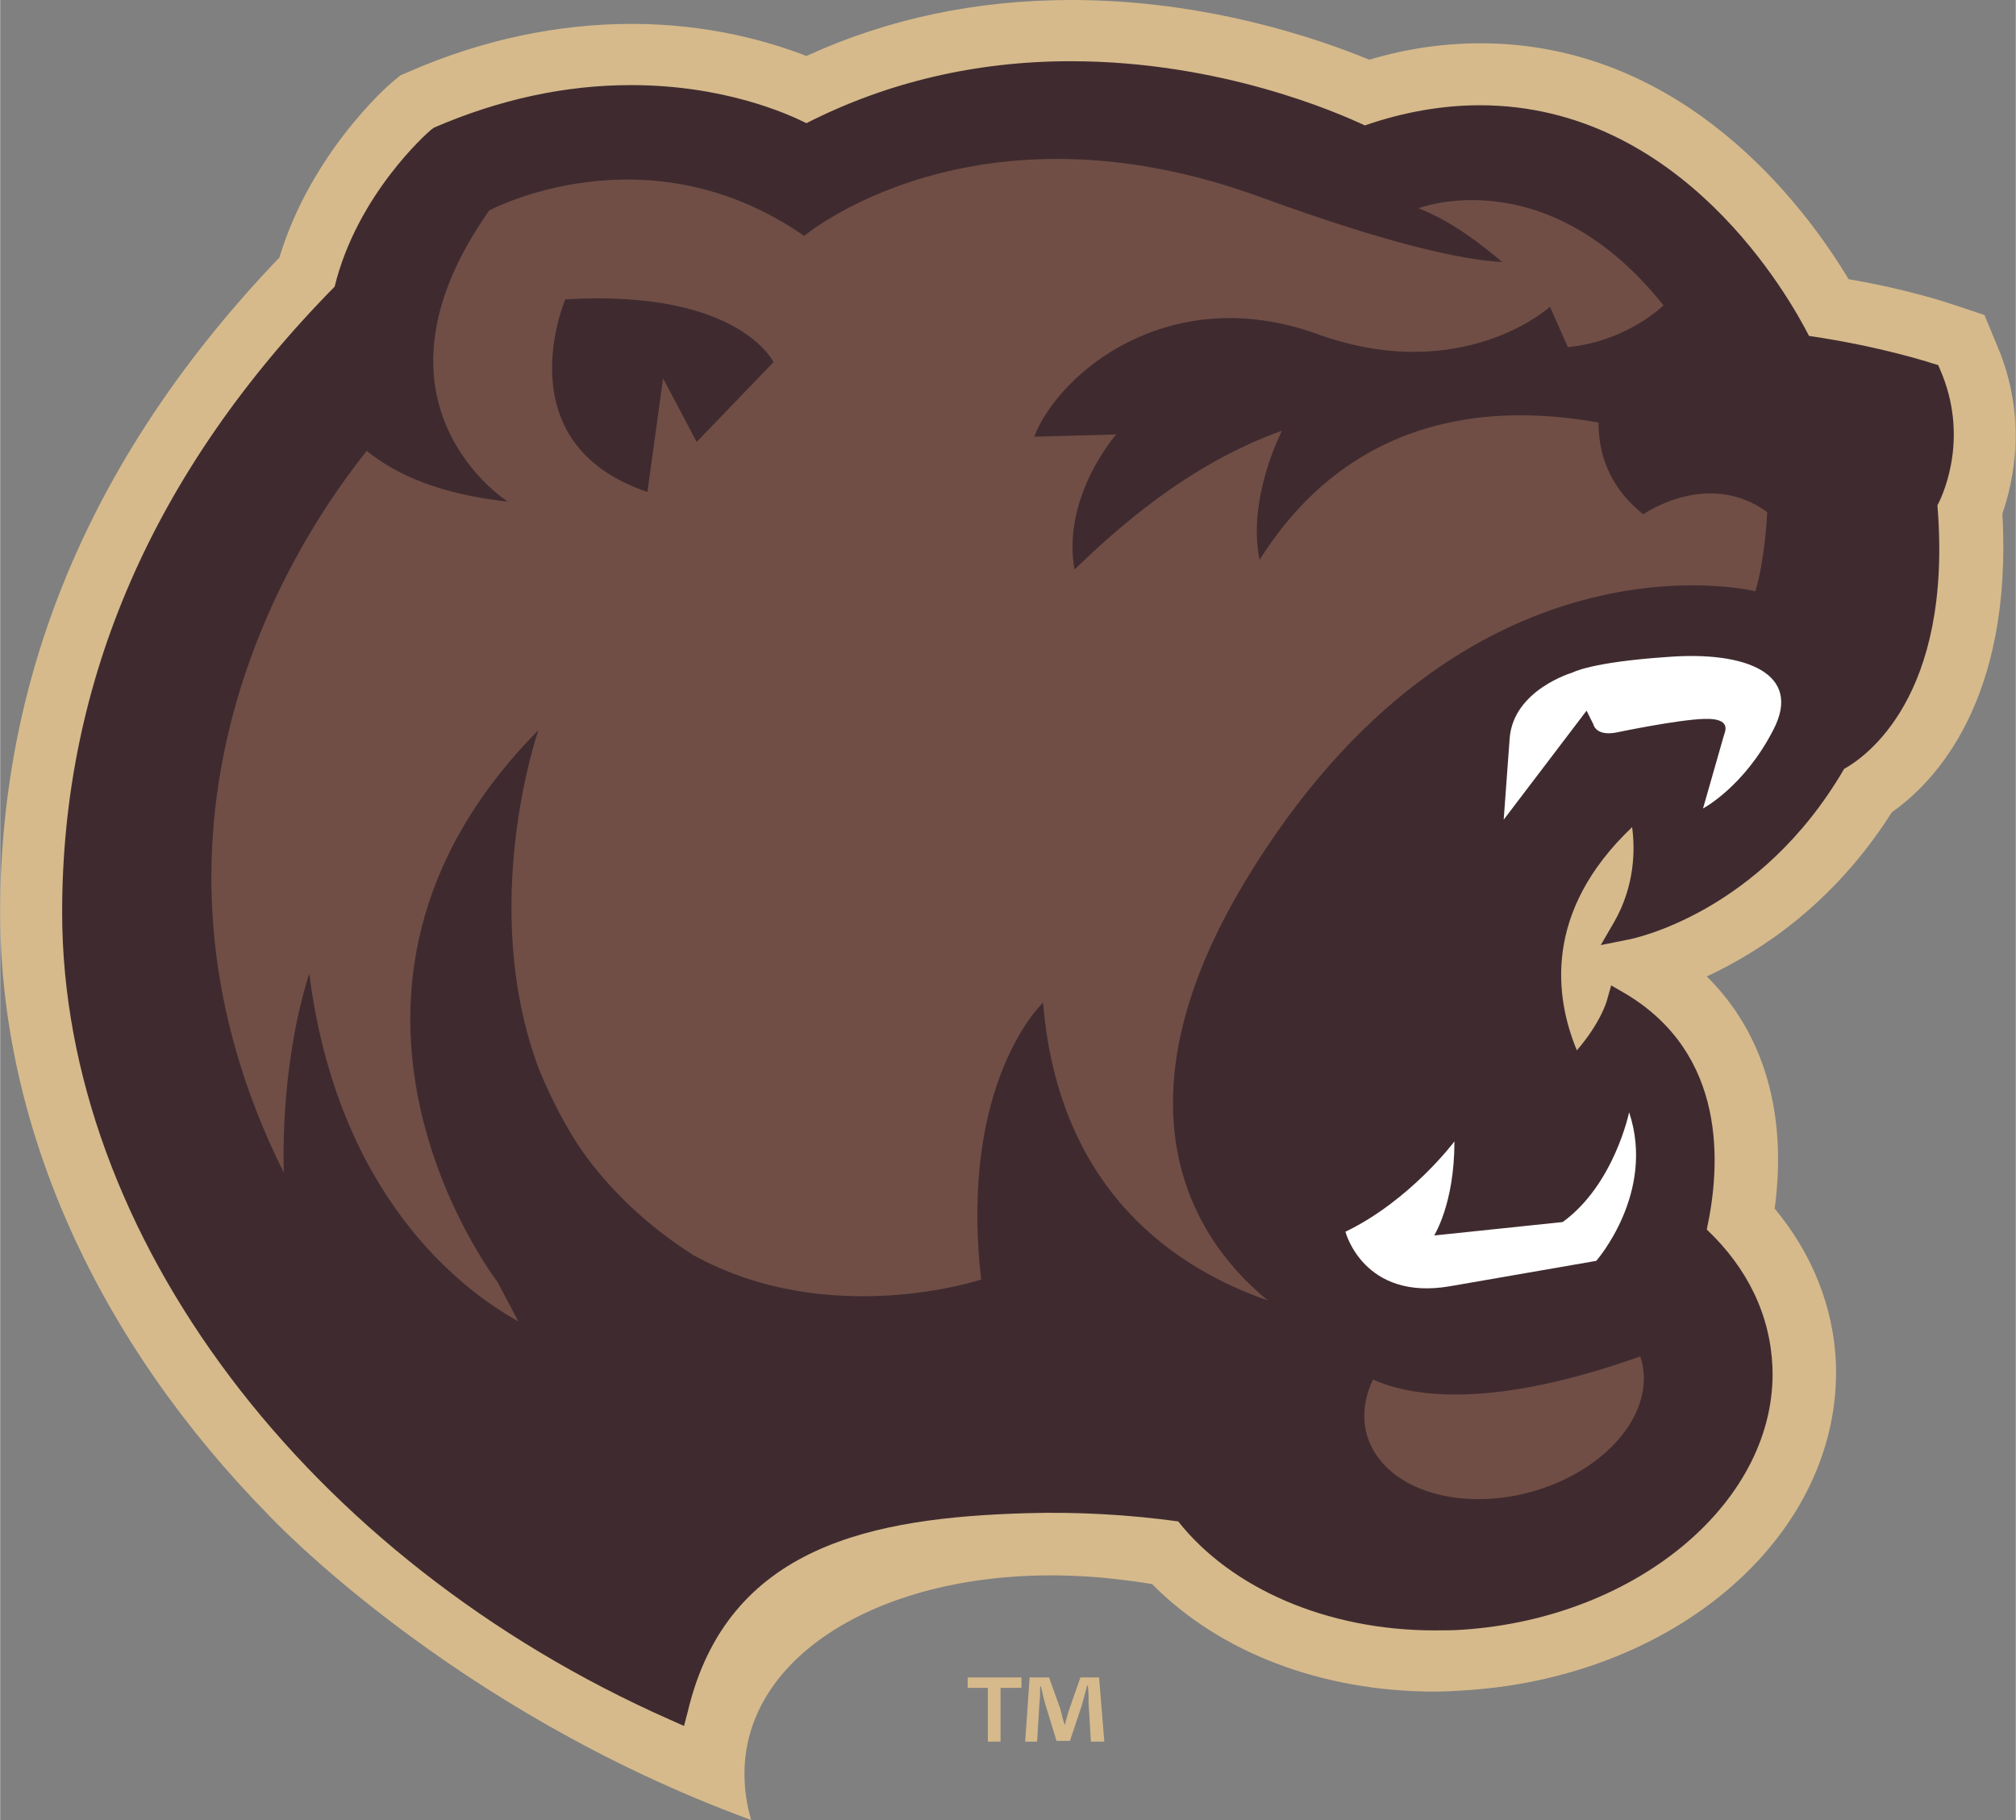 <svg id="Layer_1" xmlns="http://www.w3.org/2000/svg" viewBox="0 0 270 243.8" width="2500" height="2257"><rect x="0" y="0" width="270" height="243.8" fill="#808080" stroke="none"/><style>.st0{fill:#d6ba8c}.st1{fill:#3f2b2f}.st2{fill:#fff}.st3{fill:#704e46}</style><path class="st0" d="M267.5 46.3l-1.7-4.1-4.2-1.4c-.3-.1-5.8-2-14-3.4-6-10-22.2-31.6-49.3-31.6-4.9 0-9.9.7-14.9 2.2-6.8-2.8-21.8-8-39.9-8-12.7 0-24.6 2.5-35.5 7.5-4.9-1.9-13-4.3-23.4-4.3-9.9 0-19.9 2.1-29.6 6.3l-1.4.6-1.2 1c-.6.5-10.8 9.5-15 23.4C12.5 60.5 0 89.9 0 122.2c0 29 13.2 57.6 36 80.8 0 0 24.2 26 64.6 40.8-.6-2-.9-4.1-.9-6.2 0-17.4 22.2-29.1 49.5-26.1 1.7.2 3.4.4 5.1.7 9 9.1 22.6 14.4 37.9 14.4 1.5 0 3-.1 4.5-.2 28.4-2 50-21.2 49.2-43.8-.3-7.5-3.2-14.7-8.2-20.7 1.7-12.7-1.4-23.5-9.1-31.1 7.1-3.3 17-9.7 24.8-22 5.7-4 16.2-14.9 14.8-40 1.5-4.3 3.4-12.9-.7-22.5z"/><path class="st1" d="M259.9 49.6l-.3-.7-.7-.2c-.3-.1-7-2.3-16.6-3.7-2.6-5.1-17-30.9-44.1-30.9-5 0-10.2.9-15.4 2.7-3.4-1.6-19.2-8.6-39.4-8.6-12.7 0-24.6 2.8-35.4 8.3-2.6-1.3-11.1-5.1-23.5-5.1-8.8 0-17.6 1.9-26.4 5.7l-.4.3c-.5.4-9.9 8.7-12.9 21C20.6 63 8.3 91.1 8.3 122.2c0 43.2 32.8 86.7 81.5 108.2l1.8.8.5-1.9c5.3-22.4 25-26 45.4-26.6 6.9-.2 13.7.2 20.3 1.1 7.1 9 20 14.6 34.3 14.6 1.3 0 2.6 0 3.9-.1 23.5-1.6 42.1-17.4 41.4-35.2-.3-6.9-3.3-13.2-8.8-18.4 1.9-8.7 2.7-23.5-10.9-31.6l-1.9-1.1-.6 2.1s-.8 2.9-4 6.6c-2.9-7-4.6-18.5 7.4-29.9.4 2.9.4 7.8-2.4 12.7l-1.8 3.1 3.5-.7c.7-.1 17.8-3.5 29.1-22.9 2.7-1.5 14.6-9.5 12.5-35.3 1.1-2.1 4.1-9.5.4-18.1z"/><path class="st2" d="M210.6 90.1s-7.9 2.3-8.4 8.8l-.8 10.9 11.1-14.6.9 1.8s.3 1.7 3.2 1.1c0 0 8.1-1.7 11.7-1.8 3.6-.1 2.8 1.6 2.6 2.2l-2.8 9.8s5.5-2.9 9.4-10.5c4-7.6-3.7-10.6-14.1-9.8-10.4.7-12.8 2.1-12.8 2.1zM194.8 152.9s-5.9 7.9-14.6 12.1c0 0 2.4 9.3 14 7.3l19.6-3.4s8-9.1 4.4-19.9c0 0-2 9.7-8.9 14.7l-17.2 1.8c0-.1 2.7-4.2 2.7-12.6z"/><path class="st3" d="M183.9 184.8c-.5 1-.8 2-1 3-1.4 7.6 5.8 13.4 16.1 13 10.2-.4 19.6-6.8 21-14.3.3-1.7.2-3.3-.3-4.8-19.4 6.9-30.2 5.6-35.8 3.1zM220.1 68.9c-4.9-3.9-6-8.6-6-12.3-27.6-4.9-40.1 10-45.4 18.4-1.7-8.3 3-17.3 3-17.3-12.9 4.6-22.6 13.6-27.8 18.6-1.7-9.9 5.6-18.1 5.6-18.1l-11 .3c3.4-8.7 18.2-20.8 37.8-13.8 19.5 7.1 31.3-3.6 31.3-3.6l2.4 5.4c8-.8 12.8-5.6 12.8-5.6-15.7-19.7-32.8-13-32.8-13 4.4 1.7 8.5 4.9 11.2 7.2-5.5-.3-15.1-2.4-32.4-8.7-38.3-14-61.1 5.2-61.1 5.2-21.2-14.7-42.2-3.4-42.2-3.4-18.2 25.9 2.5 39 2.5 39-9-1-14.8-3.5-18.9-6.8-13.2 16.5-32.8 53.2-11.1 96.7 0 0-.7-13.7 3.4-26.7 3.8 29.8 20.4 42.4 28 46.6l-2.8-5.3S37 133.3 72.1 97.8c0 0-8.2 23.5.1 45.5 1.7 4.1 3.6 7.7 5.7 10.8 3.6 5.1 8.5 9.9 14.9 14 18.2 10.1 38.6 3.3 38.6 3.3-3-26.6 8.3-37.1 8.3-37.1 2.1 25.7 18.3 35.8 30.1 39.9-11.4-9.3-20.3-27.5-3-56.2 29.3-48.5 68.3-38.8 68.3-38.8 1.3-4.1 1.6-10.6 1.6-10.6-8-5.8-16.6.3-16.6.3z"/><path class="st1" d="M75.7 40.1s-8.3 19.3 11 25.8l2.1-15.2 4.5 8.5 10.3-10.7c0 .1-4.5-9.8-27.9-8.4z"/><g><path class="st0" d="M136.8 224.7v1.4H134v7.2h-1.7v-7.2h-2.7v-1.4h7.2zm9.3 8.5l-.3-5c0-.7 0-1.5-.1-2.4h-.1c-.2.8-.5 1.8-.7 2.6l-1.6 4.8h-1.8l-1.5-4.9c-.2-.6-.4-1.7-.6-2.4h-.1c0 .8 0 1.6-.1 2.4l-.3 5h-1.6l.6-8.6h2.6l1.5 4.2c.2.7.3 1.3.6 2.2.2-.8.4-1.5.6-2.1l1.5-4.3h2.5l.7 8.6h-1.8v-.1z"/></g></svg>